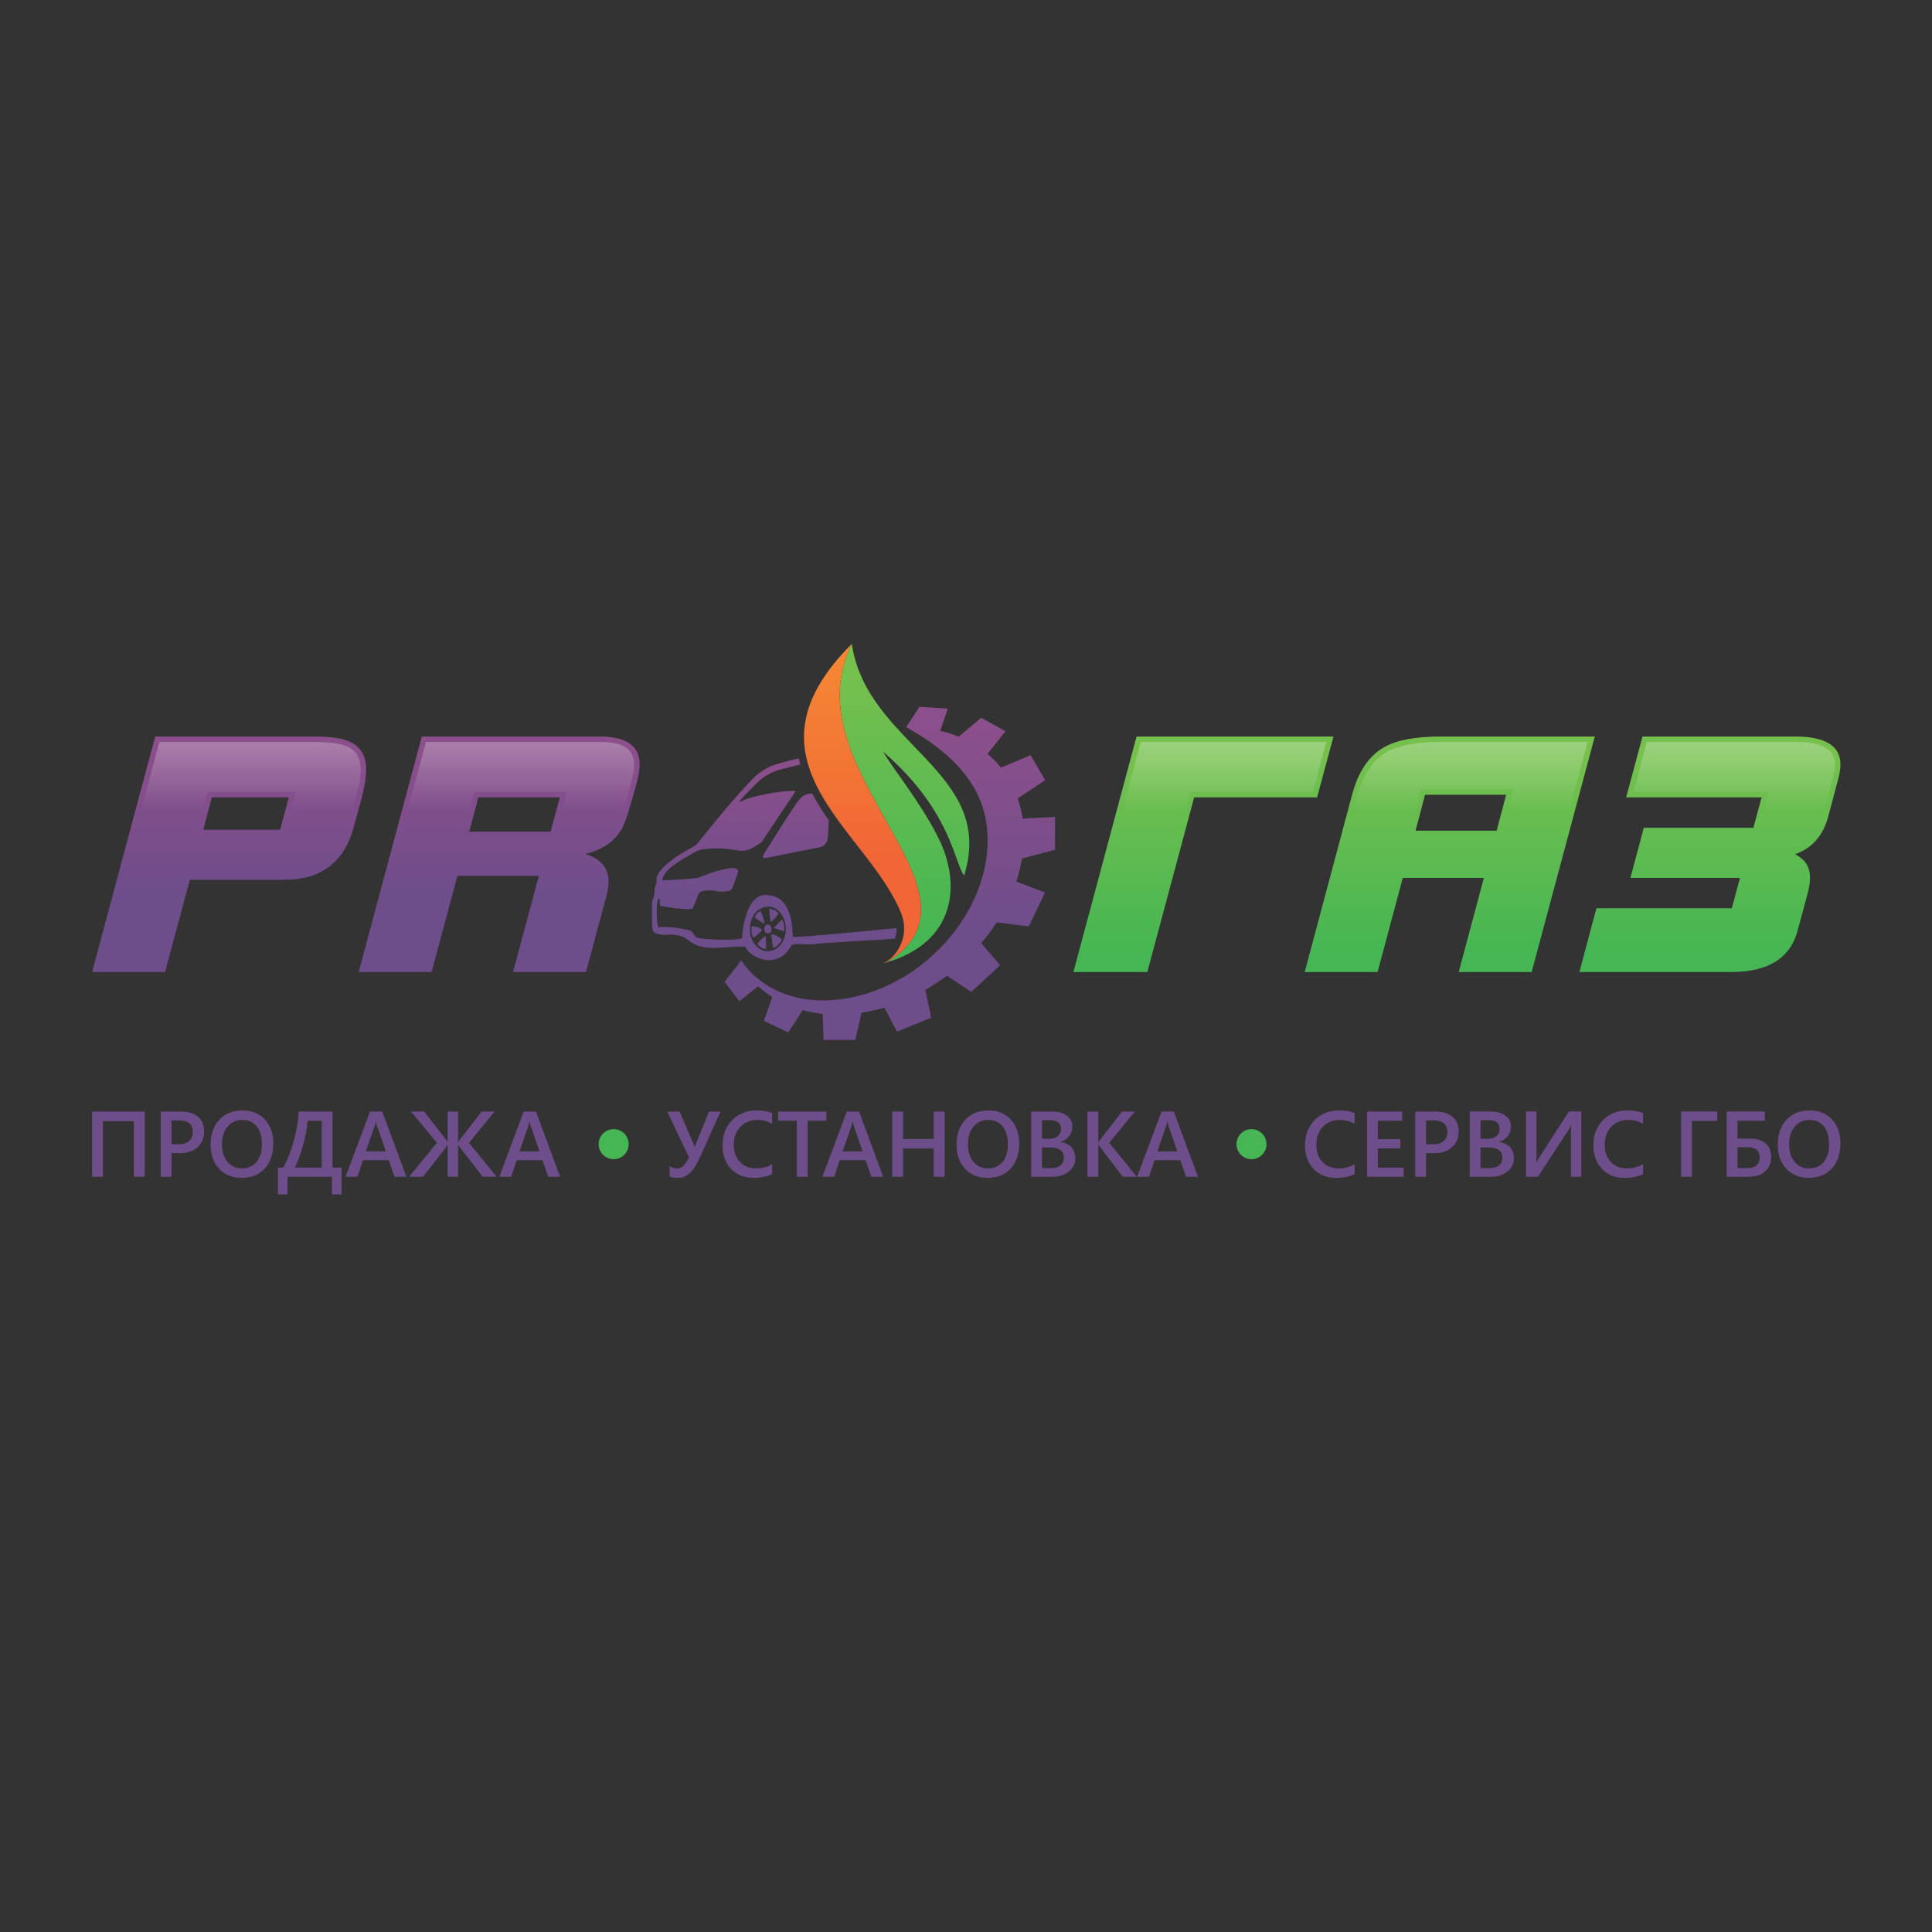 <?xml version="1.0" encoding="UTF-8"?> <svg xmlns="http://www.w3.org/2000/svg" xmlns:xlink="http://www.w3.org/1999/xlink" xmlns:xodm="http://www.corel.com/coreldraw/odm/2003" xml:space="preserve" width="500px" height="500px" version="1.1" style="shape-rendering:geometricPrecision; text-rendering:geometricPrecision; image-rendering:optimizeQuality; fill-rule:evenodd; clip-rule:evenodd" viewBox="0 0 500 500"><rect x="0" y="0" width="500" height="500" fill="#333333" stroke="none"/> <defs> <style type="text/css"> .fil1 {fill:#FEFEFE} .fil8 {fill:#45B653} .fil7 {fill:#6E4D8B;fill-rule:nonzero} .fil0 {fill:url(#id4)} .fil5 {fill:url(#id5)} .fil3 {fill:url(#id6)} .fil6 {fill:url(#id7)} .fil2 {fill:url(#id8)} .fil4 {fill:url(#id9)} </style> <mask id="id0"> <linearGradient id="id1" gradientUnits="userSpaceOnUse" x1="345.84" y1="143.09" x2="345.84" y2="210.06"> <stop offset="0" style="stop-opacity:1; stop-color:white"></stop> <stop offset="1" style="stop-opacity:0; stop-color:white"></stop> </linearGradient> <rect style="fill:url(#id1)" x="278.47" y="190.85" width="197.59" height="60.47"></rect> </mask> <mask id="id2"> <linearGradient id="id3" gradientUnits="userSpaceOnUse" x1="72.61" y1="143.09" x2="72.62" y2="210.06"> <stop offset="0" style="stop-opacity:1; stop-color:white"></stop> <stop offset="1" style="stop-opacity:0; stop-color:white"></stop> </linearGradient> <rect style="fill:url(#id3)" x="24.5" y="190.85" width="140.8" height="60.47"></rect> </mask> <linearGradient id="id4" gradientUnits="userSpaceOnUse" x1="394.31" y1="195.81" x2="394.31" y2="246.87"> <stop offset="0" style="stop-opacity:1; stop-color:#76C04E"></stop> <stop offset="1" style="stop-opacity:1; stop-color:#45B653"></stop> </linearGradient> <linearGradient id="id5" gradientUnits="userSpaceOnUse" xlink:href="#id4" x1="225.74" y1="173.68" x2="225.74" y2="243.08"> </linearGradient> <linearGradient id="id6" gradientUnits="userSpaceOnUse" x1="237.72" y1="187.91" x2="237.72" y2="241.68"> <stop offset="0" style="stop-opacity:1; stop-color:#8B4F8B"></stop> <stop offset="1" style="stop-opacity:1; stop-color:#6E4D8B"></stop> </linearGradient> <linearGradient id="id7" gradientUnits="userSpaceOnUse" x1="225.83" y1="171.42" x2="225.83" y2="223.07"> <stop offset="0" style="stop-opacity:1; stop-color:#F58634"></stop> <stop offset="1" style="stop-opacity:1; stop-color:#F16536"></stop> </linearGradient> <linearGradient id="id8" gradientUnits="userSpaceOnUse" xlink:href="#id6" x1="107" y1="194.14" x2="107" y2="232.15"> </linearGradient> <linearGradient id="id9" gradientUnits="userSpaceOnUse" xlink:href="#id6" x1="210.06" y1="198.38" x2="210.06" y2="231.55"> </linearGradient> </defs> <g id="Слой_x0020_1">  <g id="_2768331009424"> <g> <path class="fil0" d="M476.3 197.81c0,1.07 -0.17,2.25 -0.51,3.55l-2.63 9.91c-1.35,5.02 -4.23,8.29 -8.63,9.81 2.6,1.25 3.89,3.25 3.89,6.01 0,1.25 -0.17,2.49 -0.5,3.73l-2.71 10.07c-1.92,7.11 -7.65,10.67 -17.19,10.67l-39.27 0 4.4 -16.51 35.04 0 2.12 -7.87 -28.36 0 3.47 -12.95 28.36 0 2.12 -7.87 -35.05 0 4.23 -15.75 39.45 0c7.84,0 11.77,2.4 11.77,7.2zm-86.51 7.87l-20.99 0 -2.46 9.31 20.99 0 2.46 -9.31zm22.94 -15.07l-16.34 60.95 -18.88 0 6.52 -24.38 -20.99 0 -6.52 24.38 -18.87 0 12.27 -45.88c1.58,-5.93 4.32,-10.02 8.21,-12.27 3.27,-1.87 8.18,-2.8 14.73,-2.8l39.87 0zm-67.63 0l-4.24 15.75 -31.82 0 -12.11 45.2 -19.13 0 16.34 -60.95 50.96 0z"></path> <path class="fil1" style="mask:url(#id0)" d="M426.17 192.03l-3.47 12.91 35.04 0 -2.88 10.7 -28.35 0 -2.71 10.12 28.35 0 -2.87 10.7 -35.04 0 -3.65 13.68 37.43 0c7.22,0 13.78,-2.04 15.82,-9.62l2.71 -10.07c0.3,-1.1 0.46,-2.22 0.46,-3.36 0,-2.28 -1.05,-3.75 -3.09,-4.73l-3.11 -1.48 3.26 -1.13c4.22,-1.46 6.6,-4.59 7.73,-8.85l2.62 -9.9c0.27,-1.03 0.46,-2.12 0.46,-3.19 0,-5.31 -6.35,-5.78 -10.35,-5.78l-38.36 0zm-15.29 0l-38.02 0c-4.34,0 -10.17,0.39 -14.02,2.6 -4.18,2.4 -6.35,6.93 -7.55,11.42l-11.8 44.09 15.95 0 6.51 -24.38 23.92 0 -6.51 24.38 15.95 0 15.57 -58.11zm-19.26 12.24l-3.2 12.13 -23.91 0 3.2 -12.13 23.91 0zm-48.37 -12.24l-48.02 0 -15.58 58.11 16.2 0 12.1 -45.2 31.83 0 3.47 -12.91z"></path> <path class="fil2" d="M144.88 206.36l-21.08 0 -2.37 8.88 21.08 0 2.37 -8.88zm20.65 -8.55c0,1.29 -0.25,2.9 -0.76,4.82 -1.69,6.32 -2.94,10.22 -3.73,11.68 -1.86,3.39 -5.05,5.62 -9.56,6.69 4.01,1.24 6.01,3.64 6.01,7.19 0,1.13 -0.17,2.32 -0.51,3.56l-5.33 19.81 -18.88 0 6.69 -24.89 -21.08 0 -6.68 24.89 -18.88 0 16.34 -60.95 46.04 0c6.89,0 10.33,2.4 10.33,7.2zm-90.82 8.55l-19.89 0 -2.21 8.38 19.9 0 2.2 -8.38zm20.06 -7.2c0,1.92 -0.43,4.49 -1.27,7.7 -0.68,2.49 -1.36,4.97 -2.03,7.45 -1.41,5.19 -4.12,8.92 -8.13,11.18 -2.59,1.46 -5.87,2.2 -9.82,2.2l-24.38 0 -6.43 23.87 -18.87 0 16.33 -60.95 41.14 0c4.12,0 7.14,0.43 9.06,1.27 2.93,1.3 4.4,3.73 4.4,7.28z"></path> <path class="fil1" style="mask:url(#id2)" d="M110.24 192.03l-15.58 58.11 15.95 0 6.69 -24.88 24 0 -6.68 24.88 15.95 0 5.05 -18.76c0.28,-1.03 0.45,-2.11 0.45,-3.19 0,-3.27 -2.04,-4.92 -5.01,-5.84l-4.94 -1.53 5.03 -1.2c3.65,-0.86 6.82,-2.62 8.65,-5.99 0.58,-1.06 1.06,-2.61 1.43,-3.76 0.79,-2.51 1.49,-5.06 2.17,-7.6 0.38,-1.41 0.72,-3 0.72,-4.46 0,-5.05 -4.8,-5.78 -8.92,-5.78l-44.96 0zm36.48 12.91l-3.13 11.72 -24 0 3.12 -11.72 24.01 0zm-105.46 -12.91l-15.58 58.11 15.95 0 6.43 -23.87 25.46 0c3.11,0 6.39,-0.47 9.13,-2.02 4,-2.25 6.26,-5.94 7.45,-10.31 0.68,-2.48 1.37,-4.96 2.03,-7.44 0.61,-2.27 1.22,-4.97 1.22,-7.34 0,-2.77 -0.96,-4.84 -3.56,-5.99 -2.3,-1.01 -5.99,-1.14 -8.48,-1.14l-40.05 0zm35.28 12.91l-2.94 11.21 -22.82 0 2.94 -11.21 22.82 0z"></path> <path class="fil3" d="M273.04 219.93l0 -8.53 -8.4 0.46c-0.26,-1.83 -0.68,-3.58 -1.24,-5.24l7.1 -4.71 -3.78 -6.46 -7.68 3.2c-1.04,-1.29 -2.2,-2.47 -3.46,-3.53l4.64 -5.87 -6.28 -3.49 -5.84 4.89c-1.53,-0.62 -3.12,-1.11 -4.78,-1.48l1.96 -5.78 -7.33 -0.47 -3.44 5.26c4.53,2.62 17.24,9.68 20.31,22.53 0.9,3.74 0.97,7.62 0.46,11.39 -1.07,7.56 -4.56,14.63 -9.41,20.43 -2.42,2.91 -5.2,5.52 -8.23,7.78 -3.03,2.26 -6.35,4.14 -9.85,5.57 -3.5,1.42 -7.19,2.4 -10.95,2.81 -3.76,0.4 -7.6,0.25 -11.27,-0.69 -3.66,-0.94 -7.12,-2.69 -9.96,-5.16 -1.43,-1.24 -2.69,-2.65 -3.75,-4.2 -0.02,-0.03 -0.04,-0.06 -0.05,-0.09l-0.52 0.67 -3.77 4.87 3.82 5.02 4.86 -3.85c1.12,1.02 2.35,1.94 3.67,2.77l-2.19 6.16 6.3 2.99 3.77 -5.73c1.64,0.44 3.36,0.75 5.16,0.94l0.22 6.74 8.21 0 1.62 -7.03c1.98,-0.31 3.95,-0.75 5.91,-1.33l3.28 6.21 8.83 -3.6 -1.5 -7.19c1.92,-1.11 3.79,-2.34 5.57,-3.68l6.32 4.19 7.46 -6.91 -4.88 -5.68c1.45,-1.73 2.79,-3.54 4,-5.41l8.3 1.06 4.2 -8.78 -7.44 -2.83c0.64,-1.97 1.14,-3.97 1.47,-5.98l8.56 -2.24z"></path> <path class="fil4" d="M170.54 232.54c0.3,0.1 0.19,0.58 0.2,0.9 0.01,0.21 0,0.89 0.26,1.03l3.73 0.6c0.89,0.08 3.69,0.34 4.39,0.14 0.26,-0.17 1.41,-3.19 1.71,-3.9 0.44,-1.03 2.56,-0.86 3.62,-0.85 1,0.01 1.05,0.44 3.08,0.25 0.87,-0.08 1.48,-0.01 1.88,-0.7 0.43,-0.75 0.99,-2.67 1.36,-3.62 0.32,-0.85 0.42,-1.18 -0.32,-1.61 -0.87,-0.5 -5.24,0.69 -6.13,1 -1.28,0.44 -2.39,0.86 -3.62,1.36 -0.52,0.21 -8.31,0.74 -9.28,0.69 0,-2.64 5.32,-5.55 7.45,-6.75 1.16,-0.65 1.91,-1.21 3.48,-1.32 9.29,-1 8.84,2.41 14.37,-1.54 0.39,-0.28 0.57,-0.55 1.08,-1.33l6.46 -9.66c0.41,-0.62 1.4,-1.95 1.63,-2.55 -2.41,-0.08 -5.65,0.44 -7.87,0.88 -1.19,0.23 -2.39,0.5 -3.51,0.82 -0.54,0.16 -1.06,0.31 -1.6,0.52 -0.45,0.17 -1.18,0.56 -1.62,0.68 0.31,-0.78 3.25,-3.54 3.95,-4.28 3.48,-3.67 6.18,-4.07 11.18,-5.26l0.71 -0.17c-0.15,-0.53 -0.28,-1.07 -0.4,-1.61 -2.92,0.67 -6.18,1.51 -7.69,2.25 -1.76,0.86 -3.24,1.99 -4.36,3.17 -2.42,2.53 -4.72,5.12 -7.11,7.95 -0.45,0.54 -6.48,7.82 -6.74,8.3 -0.32,0.27 -0.48,0.63 -0.84,0.87l-3.24 1.85c-1.92,1.18 -6.65,4.28 -6.82,6.74 -0.05,0.79 0.05,0.76 -0.19,1.53 -0.5,1.61 -0.29,1.84 -0.48,2.91 -0.07,0.4 -0.32,0.64 -0.42,1.21 -0.18,0.89 -0.08,2.97 -0.08,4 0,4.13 -0.2,4.42 2.53,4.87 1.17,0.2 3.11,-0.48 5.58,0.59 0.78,0.33 1.53,1.09 2.3,1.56 4.07,2.43 9.74,0.56 13.7,0.97 1.42,3.08 8.47,6.04 11.9,-0.29 0.49,-0.82 3.54,-0.17 5.29,-0.35 6.84,-0.71 14.54,-0.88 21.57,-1.49 0.28,-0.87 0.42,-1.76 0.42,-2.65l0 -0.07c-8.4,0.84 -24.17,2.35 -26.82,2.33 -0.25,-2.05 -0.16,-5.28 -1.79,-7.99 -1.49,-2.5 -3.84,-3 -5.72,-2.88 -3.98,0.26 -5.4,7.03 -5.71,11.2 -0.97,0.61 -11.06,0.41 -11.96,-0.34 -0.09,-0.08 -0.56,-0.82 -0.65,-0.94 -0.27,-0.37 -0.38,-0.63 -0.82,-0.76 -2.75,-0.62 -5.48,-1.13 -8.13,-0.79 -0.55,-0.03 -0.73,-7.73 0.09,-7.47zm38.2 -27.01c-1.71,0.53 -2.98,2.97 -4.02,4.49 -1.15,1.69 -2.24,3.39 -3.35,5.14 -1.11,1.75 -2.17,3.42 -3.27,5.21 -1.44,2.32 -0.85,1.9 4.4,0.81 2.35,-0.49 4.77,-0.95 7.1,-1.4 2.87,-0.55 4.53,-0.47 4.71,-3.74 0.07,-1.25 0.13,-2.51 0.19,-3.76 -1.57,-2.22 -3.04,-4.52 -4.31,-6.91 -0.59,0.02 -1.11,0.06 -1.45,0.16zm-6.41 37.59c-0.42,-0.47 -1.86,-1.32 -2.72,-1.34l0.41 3.48c0.93,0.04 2.04,-1.31 2.31,-2.14zm-7.37 -0.44c0.29,-0.15 2.15,-1.54 2.27,-2.09 -0.41,-0.43 -2.09,-0.99 -2.73,-0.87 -0.06,0.96 -0.09,2.25 0.46,2.96zm4.46 -4.1c0.55,-0.06 1.96,-1.92 2.06,-2.12 -0.37,-0.65 -1.37,-1.18 -2.44,-1.29l0.38 3.41zm-3.44 5.74c0.44,0.41 0.87,1.2 2.3,1.31l-0.09 -3.36c-0.66,0.19 -1.85,1.48 -2.21,2.05zm4.35 -4.14l2.62 0.86c0.07,-0.98 0.05,-2.17 -0.53,-3.02 -0.37,0.22 -1.97,1.8 -2.09,2.16zm-5.02 -2.78c0.12,0.14 2.05,1.59 2.53,1.56 -0.02,-0.72 -0.67,-2.64 -1.01,-3.17 -0.63,0.19 -1.28,0.91 -1.52,1.61zm3.07 1.94c-1.04,0.5 -0.62,2.6 0.66,2.16 1.11,-0.38 0.63,-2.78 -0.66,-2.16zm-0.33 -4.63c2.92,-0.61 4.99,2.26 5.29,4.84 0.36,3.13 -1.35,6.04 -3.81,6.55 -2.99,0.62 -5.14,-2.19 -5.4,-4.83 -0.34,-3.35 1.28,-6.01 3.92,-6.56z"></path> <path class="fil5" d="M220.45 166.62l0 0c3.8,26.19 37.48,32.94 29.06,59.99 -2.61,-3.45 -3.32,-16.8 -20.98,-32.09 2.79,4.76 9.41,12.71 14.16,21.99 6.17,12.05 4.94,27.49 -13.8,32.72 0.55,-0.2 1.06,-0.47 1.52,-0.78 27.34,-18.17 -26.24,-49.35 -9.96,-81.83zm7.8 82.78c-0.06,0.02 -0.12,0.03 -0.18,0.05z"></path> <path class="fil6" d="M228.07 249.45c3.06,-0.72 7.81,-6.47 5.13,-13.13 -8.64,-21.56 -43.35,-39.14 -12.75,-69.7 -16.28,32.48 37.3,63.66 9.96,81.83 -0.68,0.45 -1.45,0.83 -2.34,1z"></path> <path class="fil7" d="M37.46 304.55l-2.82 0 0 -14.38 -8 0 0 14.38 -2.81 0 0 -16.89 13.63 0 0 16.89zm6.92 -6.12l0 6.12 -2.79 0 0 -16.89 5.13 0c1.93,0 3.44,0.45 4.5,1.36 1.07,0.9 1.61,2.17 1.61,3.81 0,1.64 -0.56,2.99 -1.68,4.03 -1.11,1.05 -2.62,1.57 -4.52,1.57l-2.25 0zm0 -8.46l0 6.17 1.82 0c1.2,0 2.11,-0.28 2.74,-0.83 0.63,-0.56 0.94,-1.35 0.94,-2.36 0,-1.99 -1.15,-2.98 -3.46,-2.98l-2.04 0zm18.16 14.86c-2.43,0 -4.38,-0.78 -5.84,-2.37 -1.47,-1.57 -2.2,-3.62 -2.2,-6.15 0,-2.72 0.75,-4.89 2.24,-6.5 1.49,-1.62 3.52,-2.43 6.07,-2.43 2.37,0 4.28,0.79 5.74,2.35 1.44,1.58 2.17,3.63 2.17,6.17 0,2.75 -0.74,4.93 -2.23,6.53 -1.48,1.6 -3.47,2.4 -5.95,2.4zm0.13 -14.99c-1.54,0 -2.8,0.58 -3.77,1.73 -0.97,1.16 -1.46,2.67 -1.46,4.56 0,1.88 0.48,3.39 1.42,4.53 0.94,1.15 2.17,1.72 3.7,1.72 1.61,0 2.89,-0.54 3.82,-1.63 0.93,-1.1 1.4,-2.62 1.4,-4.58 0,-2.02 -0.45,-3.58 -1.36,-4.68 -0.9,-1.1 -2.15,-1.65 -3.75,-1.65zm25.72 19.27l-2.5 0 0 -4.56 -11.48 0 0 4.56 -2.49 0 0 -6.94 1.42 0c1.06,-1.98 1.96,-4.3 2.7,-6.95 0.74,-2.65 1.15,-5.17 1.25,-7.56l8.77 0 0 14.51 2.33 0 0 6.94zm-5.13 -6.94l0 -12.09 -3.65 0c-0.11,1.76 -0.49,3.82 -1.14,6.18 -0.66,2.36 -1.38,4.34 -2.18,5.91l6.97 0zm21.93 2.38l-3.08 0 -1.52 -4.3 -6.64 0 -1.46 4.3 -3.06 0 6.32 -16.89 3.16 0 6.28 16.89zm-5.34 -6.58l-2.34 -6.74c-0.07,-0.22 -0.15,-0.57 -0.22,-1.06l-0.05 0c-0.07,0.45 -0.15,0.8 -0.24,1.06l-2.32 6.74 5.17 0zm28.68 6.58l-3.6 0 -5.93 -7.64c-0.17,-0.22 -0.29,-0.42 -0.39,-0.59l-0.05 0 0 8.23 -2.71 0 0 -8.23 -0.04 0c-0.1,0.2 -0.24,0.39 -0.39,0.59l-5.94 7.64 -3.6 0 7.16 -8.79 -6.66 -8.1 3.39 0 5.59 7.21c0.18,0.23 0.33,0.45 0.45,0.66l0.04 0 0 -7.87 2.71 0 0 7.87 0.05 0c0.1,-0.2 0.25,-0.42 0.45,-0.66l5.59 -7.21 3.37 0 -6.64 8.1 7.15 8.79zm16.44 0l-3.08 0 -1.52 -4.3 -6.64 0 -1.46 4.3 -3.06 0 6.32 -16.89 3.16 0 6.28 16.89zm-5.34 -6.58l-2.34 -6.74c-0.08,-0.22 -0.15,-0.57 -0.23,-1.06l-0.05 0c-0.06,0.45 -0.14,0.8 -0.23,1.06l-2.32 6.74 5.17 0z"></path> <path class="fil7" d="M186.48 287.66l-5.25 11.7c-0.97,2.12 -1.91,3.57 -2.82,4.34 -0.91,0.76 -1.9,1.14 -2.97,1.14 -0.86,0 -1.57,-0.12 -2.15,-0.36l0 -2.67c0.68,0.41 1.34,0.61 1.97,0.61 0.55,0 1.07,-0.21 1.54,-0.63 0.46,-0.43 0.97,-1.17 1.51,-2.24l-5.64 -11.89 3.19 0 3.48 8.01c0.08,0.17 0.21,0.58 0.42,1.23l0.02 0c0.02,-0.08 0.17,-0.49 0.45,-1.23l3.28 -8.01 2.97 0zm13.35 16.18c-1.27,0.66 -2.85,0.99 -4.74,0.99 -2.45,0 -4.41,-0.77 -5.89,-2.32 -1.47,-1.55 -2.21,-3.57 -2.21,-6.09 0,-2.69 0.83,-4.88 2.49,-6.54 1.66,-1.67 3.76,-2.5 6.29,-2.5 1.63,0 2.99,0.23 4.06,0.69l0 2.79c-1.14,-0.68 -2.39,-1.02 -3.77,-1.02 -1.82,0 -3.31,0.59 -4.44,1.76 -1.13,1.17 -1.71,2.73 -1.71,4.68 0,1.86 0.54,3.35 1.6,4.45 1.06,1.1 2.45,1.65 4.18,1.65 1.59,0 2.97,-0.37 4.14,-1.12l0 2.58zm14.04 -13.8l-4.85 0 0 14.51 -2.8 0 0 -14.51 -4.84 0 0 -2.38 12.49 0 0 2.38zm14.71 14.51l-3.07 0 -1.52 -4.3 -6.64 0 -1.46 4.3 -3.06 0 6.32 -16.89 3.16 0 6.27 16.89zm-5.33 -6.58l-2.34 -6.74c-0.08,-0.22 -0.15,-0.57 -0.23,-1.06l-0.05 0c-0.07,0.45 -0.15,0.8 -0.23,1.06l-2.32 6.74 5.17 0zm21.22 6.58l-2.82 0 0 -7.32 -7.94 0 0 7.32 -2.81 0 0 -16.89 2.81 0 0 7.1 7.94 0 0 -7.1 2.82 0 0 16.89zm11.13 0.28c-2.44,0 -4.39,-0.78 -5.85,-2.37 -1.47,-1.57 -2.2,-3.62 -2.2,-6.15 0,-2.72 0.75,-4.89 2.24,-6.5 1.49,-1.62 3.52,-2.43 6.08,-2.43 2.37,0 4.28,0.79 5.73,2.35 1.44,1.58 2.17,3.63 2.17,6.17 0,2.75 -0.74,4.93 -2.22,6.53 -1.49,1.6 -3.47,2.4 -5.95,2.4zm0.12 -14.99c-1.54,0 -2.8,0.58 -3.77,1.73 -0.97,1.16 -1.46,2.67 -1.46,4.56 0,1.88 0.48,3.39 1.42,4.53 0.94,1.15 2.17,1.72 3.7,1.72 1.61,0 2.89,-0.54 3.82,-1.63 0.94,-1.1 1.41,-2.62 1.41,-4.58 0,-2.02 -0.46,-3.58 -1.37,-4.68 -0.9,-1.1 -2.15,-1.65 -3.75,-1.65zm11.15 14.71l0 -16.89 5.35 0c1.64,0 2.93,0.36 3.88,1.07 0.96,0.72 1.44,1.65 1.44,2.8 0,0.95 -0.28,1.79 -0.82,2.49 -0.54,0.71 -1.29,1.21 -2.25,1.51l0 0.05c1.16,0.13 2.09,0.56 2.79,1.29 0.69,0.72 1.04,1.67 1.04,2.83 0,1.44 -0.57,2.61 -1.71,3.51 -1.14,0.9 -2.57,1.34 -4.31,1.34l-5.41 0zm2.79 -14.64l0 4.81 1.81 0c0.97,0 1.74,-0.23 2.29,-0.69 0.56,-0.46 0.83,-1.11 0.83,-1.95 0,-1.45 -0.97,-2.17 -2.9,-2.17l-2.03 0zm0 7.06l0 5.34 2.39 0c1.04,0 1.85,-0.24 2.42,-0.72 0.56,-0.48 0.85,-1.15 0.85,-2 0,-1.75 -1.21,-2.62 -3.64,-2.62l-2.02 0zm24.55 7.58l-3.65 0 -5.88 -7.73c-0.22,-0.28 -0.35,-0.48 -0.4,-0.58l-0.04 0 0 8.31 -2.81 0 0 -16.89 2.81 0 0 7.94 0.04 0c0.1,-0.17 0.23,-0.36 0.4,-0.58l5.67 -7.36 3.35 0 -6.63 8.1 7.14 8.79zm15.83 0l-3.08 0 -1.52 -4.3 -6.64 0 -1.46 4.3 -3.06 0 6.32 -16.89 3.16 0 6.28 16.89zm-5.34 -6.58l-2.34 -6.74c-0.07,-0.22 -0.15,-0.57 -0.22,-1.06l-0.05 0c-0.07,0.45 -0.15,0.8 -0.24,1.06l-2.32 6.74 5.17 0z"></path> <path class="fil7" d="M350.58 303.84c-1.27,0.66 -2.85,0.99 -4.74,0.99 -2.45,0 -4.41,-0.77 -5.89,-2.32 -1.47,-1.55 -2.21,-3.57 -2.21,-6.09 0,-2.69 0.83,-4.88 2.49,-6.54 1.66,-1.67 3.76,-2.5 6.29,-2.5 1.64,0 2.99,0.23 4.06,0.69l0 2.79c-1.13,-0.68 -2.39,-1.02 -3.76,-1.02 -1.83,0 -3.31,0.59 -4.45,1.76 -1.13,1.17 -1.7,2.73 -1.7,4.68 0,1.86 0.53,3.35 1.59,4.45 1.06,1.1 2.45,1.65 4.18,1.65 1.59,0 2.97,-0.37 4.14,-1.12l0 2.58zm12.69 0.71l-9.48 0 0 -16.89 9.1 0 0 2.38 -6.3 0 0 4.78 5.81 0 0 2.37 -5.81 0 0 4.99 6.68 0 0 2.37zm5.79 -6.12l0 6.12 -2.79 0 0 -16.89 5.12 0c1.94,0 3.44,0.45 4.51,1.36 1.07,0.9 1.61,2.17 1.61,3.81 0,1.64 -0.56,2.99 -1.68,4.03 -1.11,1.05 -2.62,1.57 -4.52,1.57l-2.25 0zm0 -8.46l0 6.17 1.82 0c1.2,0 2.11,-0.28 2.74,-0.83 0.63,-0.56 0.94,-1.35 0.94,-2.36 0,-1.99 -1.15,-2.98 -3.46,-2.98l-2.04 0zm11.31 14.58l0 -16.89 5.36 0c1.63,0 2.92,0.36 3.88,1.07 0.95,0.72 1.43,1.65 1.43,2.8 0,0.95 -0.28,1.79 -0.81,2.49 -0.55,0.71 -1.3,1.21 -2.26,1.51l0 0.05c1.17,0.13 2.1,0.56 2.79,1.29 0.7,0.72 1.04,1.67 1.04,2.83 0,1.44 -0.57,2.61 -1.7,3.51 -1.15,0.9 -2.58,1.34 -4.32,1.34l-5.41 0zm2.79 -14.64l0 4.81 1.81 0c0.97,0 1.74,-0.23 2.29,-0.69 0.56,-0.46 0.83,-1.11 0.83,-1.95 0,-1.45 -0.96,-2.17 -2.89,-2.17l-2.04 0zm0 7.06l0 5.34 2.39 0c1.04,0 1.85,-0.24 2.42,-0.72 0.57,-0.48 0.85,-1.15 0.85,-2 0,-1.75 -1.21,-2.62 -3.64,-2.62l-2.02 0zm26.09 7.58l-2.69 0 0 -11.25c0,-1.01 0.04,-1.72 0.12,-2.14l-0.07 0c-0.14,0.35 -0.3,0.68 -0.5,0.98l-8.1 12.41 -3.07 0 0 -16.89 2.7 0 0 10.75c0,1.22 -0.03,2.03 -0.09,2.41l0.05 0c0.15,-0.32 0.36,-0.66 0.61,-1.04l7.82 -12.12 3.22 0 0 16.89zm15.97 -0.71c-1.27,0.66 -2.85,0.99 -4.74,0.99 -2.46,0 -4.42,-0.77 -5.89,-2.32 -1.48,-1.55 -2.22,-3.57 -2.22,-6.09 0,-2.69 0.84,-4.88 2.49,-6.54 1.67,-1.67 3.76,-2.5 6.3,-2.5 1.63,0 2.99,0.23 4.06,0.69l0 2.79c-1.14,-0.68 -2.39,-1.02 -3.77,-1.02 -1.83,0 -3.31,0.59 -4.44,1.76 -1.14,1.17 -1.71,2.73 -1.71,4.68 0,1.86 0.53,3.35 1.6,4.45 1.06,1.1 2.45,1.65 4.17,1.65 1.6,0 2.98,-0.37 4.15,-1.12l0 2.58zm19.19 -13.75l-6.55 0 0 14.46 -2.8 0 0 -16.89 9.35 0 0 2.43zm2.46 14.46l0 -16.89 9.85 0 0 2.4 -7.05 0 0 4.61 3.23 0c1.72,0 3.07,0.41 4.03,1.23 0.96,0.81 1.44,1.97 1.44,3.47 0,1.6 -0.52,2.87 -1.54,3.79 -1.02,0.93 -2.42,1.39 -4.18,1.39l-5.78 0zm2.8 -7.65l0 5.41 2.53 0c1.03,0 1.82,-0.24 2.38,-0.73 0.55,-0.48 0.84,-1.16 0.84,-2.03 0,-1.77 -1.06,-2.65 -3.18,-2.65l-2.57 0zm18.45 7.93c-2.43,0 -4.38,-0.78 -5.85,-2.37 -1.46,-1.57 -2.19,-3.62 -2.19,-6.15 0,-2.72 0.75,-4.89 2.24,-6.5 1.49,-1.62 3.51,-2.43 6.07,-2.43 2.37,0 4.28,0.79 5.73,2.35 1.45,1.58 2.17,3.63 2.17,6.17 0,2.75 -0.74,4.93 -2.22,6.53 -1.49,1.6 -3.47,2.4 -5.95,2.4zm0.13 -14.99c-1.54,0 -2.8,0.58 -3.77,1.73 -0.97,1.16 -1.46,2.67 -1.46,4.56 0,1.88 0.47,3.39 1.42,4.53 0.94,1.15 2.17,1.72 3.69,1.72 1.62,0 2.9,-0.54 3.83,-1.63 0.93,-1.1 1.4,-2.62 1.4,-4.58 0,-2.02 -0.45,-3.58 -1.36,-4.68 -0.9,-1.1 -2.15,-1.65 -3.75,-1.65z"></path> <path class="fil8" d="M158.82 292.22c2.14,0 3.88,1.74 3.88,3.89 0,2.15 -1.74,3.89 -3.88,3.89 -2.15,0 -3.89,-1.74 -3.89,-3.89 0,-2.15 1.74,-3.89 3.89,-3.89z"></path> <path class="fil8" d="M323.89 292.22c2.14,0 3.88,1.74 3.88,3.89 0,2.15 -1.74,3.89 -3.88,3.89 -2.15,0 -3.89,-1.74 -3.89,-3.89 0,-2.15 1.74,-3.89 3.89,-3.89z"></path> </g> </g> </g> </svg> 